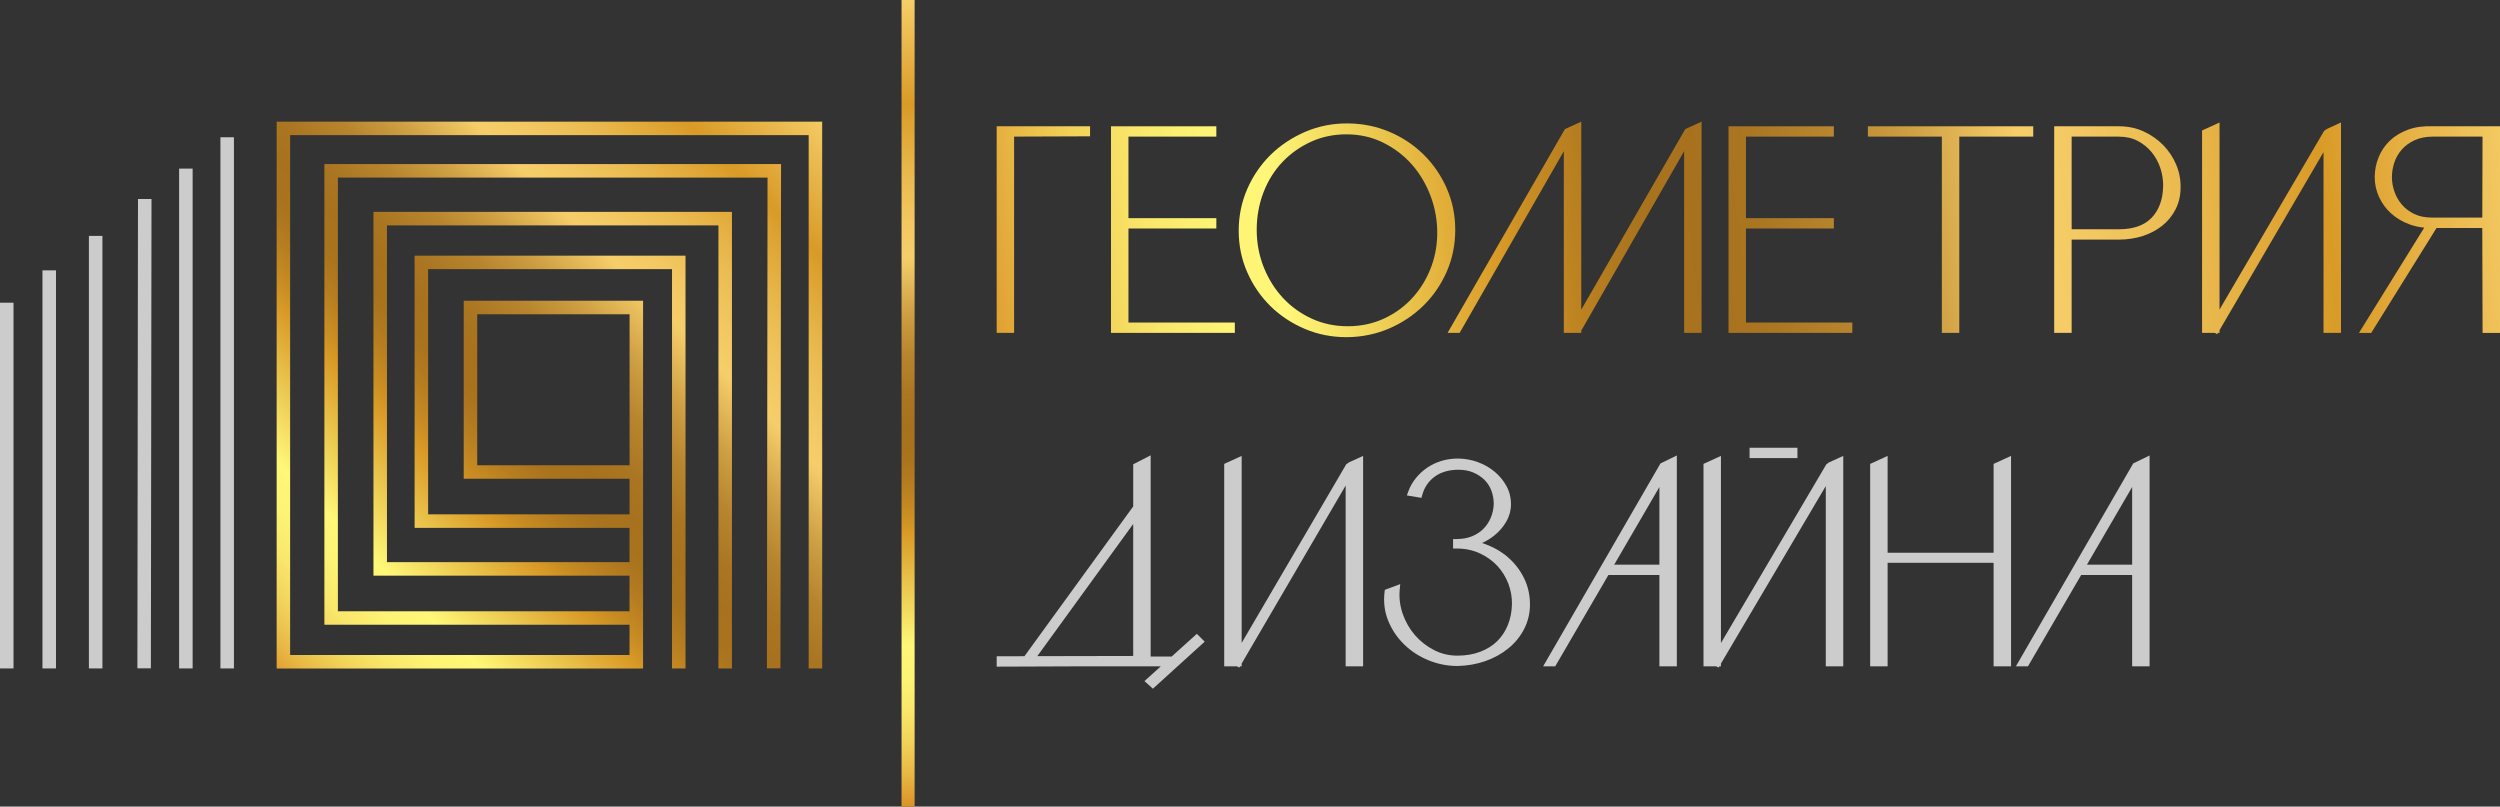 <?xml version="1.0" encoding="UTF-8"?> <svg xmlns="http://www.w3.org/2000/svg" xmlns:xlink="http://www.w3.org/1999/xlink" id="Layer_2" data-name="Layer 2" viewBox="0 0 1182.19 381.42"><rect x="0" y="0" width="1182.19" height="381.42" fill="#333333" stroke="none"/><defs><style> .cls-1 { fill: url(#linear-gradient-2); } .cls-2 { fill: url(#linear-gradient-6); } .cls-3 { fill: url(#linear-gradient-11); } .cls-4 { fill: url(#linear-gradient-10); } .cls-5 { fill: url(#linear-gradient-5); } .cls-6 { fill: url(#linear-gradient-7); } .cls-7 { fill: #ccc; } .cls-8 { fill: url(#linear-gradient-9); } .cls-9 { fill: url(#linear-gradient-3); } .cls-10 { fill: url(#linear-gradient); } .cls-11 { fill: url(#linear-gradient-4); } .cls-12 { fill: url(#linear-gradient-8); } </style><linearGradient id="linear-gradient" x1="125.9" y1="319.56" x2="391.68" y2="56.07" gradientUnits="userSpaceOnUse"><stop offset="0" stop-color="#db9125"></stop><stop offset="0" stop-color="#db9326"></stop><stop offset=".04" stop-color="#e8b743"></stop><stop offset=".08" stop-color="#f2d35a"></stop><stop offset=".12" stop-color="#f9e76b"></stop><stop offset=".16" stop-color="#fdf374"></stop><stop offset=".2" stop-color="#fff778"></stop><stop offset=".28" stop-color="#e9c24a"></stop><stop offset=".34" stop-color="#d99a26"></stop><stop offset=".36" stop-color="#ca8e23"></stop><stop offset=".4" stop-color="#b67d20"></stop><stop offset=".43" stop-color="#aa741e"></stop><stop offset=".47" stop-color="#a7711e"></stop><stop offset=".51" stop-color="#ab7622"></stop><stop offset=".56" stop-color="#b8852e"></stop><stop offset=".61" stop-color="#cd9e42"></stop><stop offset=".66" stop-color="#eac05e"></stop><stop offset=".68" stop-color="#f6ce69"></stop><stop offset=".72" stop-color="#f3c862"></stop><stop offset=".78" stop-color="#eaba4f"></stop><stop offset=".85" stop-color="#dda230"></stop><stop offset=".87" stop-color="#d99a26"></stop><stop offset="1" stop-color="#f6ce69"></stop></linearGradient><linearGradient id="linear-gradient-2" x1="335.27" y1="1351.02" x2="716.69" y2="1351.02" gradientTransform="translate(-921.61 716.69) rotate(-90)" xlink:href="#linear-gradient"></linearGradient><linearGradient id="linear-gradient-3" x1="454.73" y1="111.34" x2="1184.95" y2="13.3" xlink:href="#linear-gradient"></linearGradient><linearGradient id="linear-gradient-4" x1="456.14" y1="121.79" x2="1186.35" y2="23.75" xlink:href="#linear-gradient"></linearGradient><linearGradient id="linear-gradient-5" x1="457.64" y1="132.96" x2="1187.85" y2="34.92" xlink:href="#linear-gradient"></linearGradient><linearGradient id="linear-gradient-6" x1="459.91" y1="149.93" x2="1190.13" y2="51.89" xlink:href="#linear-gradient"></linearGradient><linearGradient id="linear-gradient-7" x1="461.31" y1="160.3" x2="1191.52" y2="62.26" xlink:href="#linear-gradient"></linearGradient><linearGradient id="linear-gradient-8" x1="462.34" y1="167.98" x2="1192.55" y2="69.94" xlink:href="#linear-gradient"></linearGradient><linearGradient id="linear-gradient-9" x1="463.59" y1="177.3" x2="1193.8" y2="79.25" xlink:href="#linear-gradient"></linearGradient><linearGradient id="linear-gradient-10" x1="465.29" y1="189.97" x2="1195.5" y2="91.93" xlink:href="#linear-gradient"></linearGradient><linearGradient id="linear-gradient-11" x1="466.93" y1="202.18" x2="1197.14" y2="104.13" xlink:href="#linear-gradient"></linearGradient></defs><g id="Layer_1-2" data-name="Layer 1"><path class="cls-10" d="m130.82,57.52v258.61h170.86l2.41-.04v-173.87h-84.81v84.16h78.42v16.85h-95.25v-115.96h115.33v188.82h6.39V120.89h-128.11v128.74h101.63v16.2h-114.7V106.57h156.74v209.52h6.39V100.18h-169.52v172.03h121.09v16.83h-137.91V83.98h203.17l-.28,229.78v2.27h6.38s.29-235.24.29-235.24v-3.2s-215.95,0-215.95,0v217.83h144.3v14.32h-160.5V63.9h245.21v252.19h6.39V57.52H130.82Zm166.89,91.1v71.38h-72.04v-71.38h72.04Z"></path><g><rect class="cls-7" x="84.7" y="79.73" width="6.39" height="236.36"></rect><rect class="cls-7" x="104.23" y="64.91" width="6.39" height="251.18"></rect><polygon class="cls-7" points="64.97 313.76 64.97 316.03 71.35 316.05 71.64 96.39 71.64 94.11 65.25 94.11 64.97 313.76"></polygon><rect class="cls-7" x="42.04" y="111.55" width="6.39" height="204.54"></rect><rect class="cls-7" x="20.08" y="127.85" width="6.39" height="188.24"></rect><rect class="cls-7" y="143.14" width="6.39" height="172.95"></rect></g><rect class="cls-1" x="426.32" y="0" width="6.18" height="381.42"></rect><g><polygon class="cls-9" points="471.3 157.41 479.54 157.41 479.54 64.6 515.46 64.46 515.46 59.72 471.3 59.72 471.3 157.41"></polygon><polygon class="cls-11" points="533.62 108.05 575.18 108.05 575.18 103.16 533.62 103.16 533.62 64.6 575.18 64.6 575.18 59.72 525.36 59.72 525.36 157.41 583.92 157.41 583.92 152.52 533.62 152.52 533.62 108.05"></polygon><path class="cls-5" d="m684.18,89.15h0c-2.63-6-6.26-11.34-10.79-15.87-4.54-4.53-9.93-8.17-16.02-10.8-6.1-2.64-12.71-4.02-19.65-4.12-7.22-.09-14.08,1.23-20.36,3.91-6.28,2.69-11.83,6.36-16.48,10.92-4.66,4.57-8.39,10.01-11.08,16.16-2.69,6.15-4.05,12.79-4.05,19.74s1.36,13.58,4.05,19.68c2.69,6.11,6.39,11.5,11,16.02,4.62,4.53,10.12,8.16,16.36,10.79,6.03,2.55,12.58,3.85,19.46,3.85h.69c6.92-.1,13.53-1.48,19.65-4.12,6.09-2.63,11.52-6.26,16.13-10.78,4.63-4.53,8.33-9.92,11.01-16.02,2.69-6.12,4.05-12.79,4.05-19.81s-1.34-13.51-3.98-19.54Zm-4.54,21.54c-.08,5.93-1.22,11.6-3.37,16.84-2.15,5.25-5.13,9.9-8.86,13.85-3.71,3.93-8.19,7.1-13.3,9.42-5.08,2.3-10.74,3.47-16.82,3.47s-11.8-1.21-17.01-3.6h0c-5.23-2.4-9.82-5.71-13.63-9.82-3.82-4.12-6.87-9-9.07-14.52-2.19-5.5-3.31-11.43-3.31-17.64s1.07-12.14,3.18-17.66c2.1-5.48,5.09-10.31,8.91-14.34,3.82-4.03,8.36-7.27,13.51-9.63,5.12-2.35,10.76-3.54,16.75-3.54,6.33,0,12.2,1.32,17.44,3.92,5.28,2.62,9.87,6.12,13.64,10.41,3.78,4.31,6.77,9.37,8.88,15.05,2.11,5.69,3.14,11.67,3.05,17.78Z"></path><polygon class="cls-2" points="747.74 146.44 747.74 57.52 740.01 61.05 684.53 157.41 690.23 157.41 739.49 71.51 739.49 157.41 747.74 157.41 747.74 156.35 796.39 71.51 796.39 157.41 804.64 157.41 804.64 57.52 796.91 61.05 747.74 146.44"></polygon><polygon class="cls-6" points="825.62 108.05 867.18 108.05 867.18 103.16 825.62 103.16 825.62 64.6 867.18 64.6 867.18 59.72 817.37 59.72 817.37 157.41 875.92 157.41 875.92 152.52 825.62 152.52 825.62 108.05"></polygon><polygon class="cls-12" points="883.27 64.6 918.25 64.6 918.25 157.41 926.5 157.41 926.5 64.6 961.47 64.6 961.47 59.72 883.27 59.72 883.27 64.6"></polygon><path class="cls-8" d="m1022.9,68.59h0c-2.6-2.65-5.7-4.81-9.2-6.42-3.53-1.63-7.45-2.45-11.63-2.45h-30.69v97.7h8.25v-44.12h22.44c3.92,0,7.68-.57,11.17-1.7,3.5-1.13,6.61-2.77,9.24-4.87,2.65-2.12,4.78-4.74,6.32-7.78,1.56-3.07,2.35-6.52,2.35-10.24.09-3.74-.61-7.4-2.09-10.9-1.48-3.47-3.55-6.57-6.15-9.22Zm-.01,19.75c-.17,6.15-2.01,11.09-5.49,14.69-3.45,3.57-8.61,5.38-15.33,5.38h-22.44v-43.8h22.3c3.37,0,6.38.68,8.93,2.02,2.59,1.35,4.83,3.17,6.65,5.4,1.82,2.23,3.21,4.8,4.13,7.63.92,2.84,1.34,5.76,1.26,8.69Z"></path><polygon class="cls-4" points="1098.98 61.95 1049.57 146.36 1049.57 57.92 1041.31 61.69 1041.31 157.41 1047.33 157.41 1048.45 158.03 1048.81 157.41 1049.57 157.41 1049.57 156.12 1098.74 71.94 1098.74 157.41 1107 157.41 1107 57.92 1100.27 61 1098.98 61.95"></polygon><path class="cls-3" d="m1150.34,59.72c-4.35-.18-8.26.35-11.63,1.59-3.4,1.25-6.3,3.01-8.62,5.23-2.33,2.24-4.13,4.89-5.33,7.88-1.2,2.97-1.81,6.13-1.81,9.4s.71,6.5,2.12,9.49c1.4,3,3.35,5.61,5.81,7.78,2.45,2.16,5.35,3.86,8.64,5.05,2.14.78,4.43,1.28,6.84,1.52l-30.87,49.77h5.79l30.9-49.63h21.63l.14,49.63h8.25V59.72h-31.85Zm23.59,4.89l-.12,38.29h-23.66c-3.3,0-6.17-.57-8.51-1.71h0c-2.35-1.13-4.33-2.63-5.87-4.46-1.56-1.84-2.74-3.91-3.51-6.16-.78-2.26-1.18-4.53-1.18-6.75s.38-4.65,1.12-6.91c.73-2.23,1.91-4.29,3.49-6.12,1.57-1.82,3.61-3.32,6.06-4.46,2.45-1.14,5.37-1.72,8.67-1.72h23.51Z"></path></g><g><path class="cls-7" d="m554.02,310.46h-9.9v-95.15l-8.25,4.25v19.91l-51.44,70.84-13.12.03v4.9l36.75-.14h40.85l-7.72,6.97,3.99,3.6,24.49-22.24-3.72-3.71-11.92,10.76Zm-18.16-62.67v62.4l-45.35.09,45.35-62.5Z"></path><polygon class="cls-7" points="636.57 219.61 587.15 304.03 587.15 215.59 578.9 219.36 578.9 315.08 584.92 315.08 586.04 315.7 586.4 315.08 587.15 315.08 587.15 313.78 636.33 229.6 636.33 315.08 644.58 315.08 644.58 215.59 637.86 218.66 636.57 219.61"></polygon><path class="cls-7" d="m713.03,263.47c-3.14-2.67-6.85-4.8-11.04-6.31-.38-.14-.77-.27-1.16-.39,2.08-.95,3.99-2.12,5.7-3.48,2.37-1.88,4.3-4.11,5.74-6.62,1.5-2.59,2.25-5.38,2.25-8.28,0-3.06-.73-5.95-2.17-8.59-1.41-2.56-3.29-4.84-5.6-6.76-2.3-1.92-4.99-3.45-7.99-4.54-5.54-2.02-11.84-2.2-17.29-.5-2.45.77-4.71,1.87-6.73,3.26-2.02,1.4-3.8,3.06-5.29,4.93-1.5,1.88-2.66,3.92-3.45,6.08l-.73,2,6.89,1.15.43-1.52c1.04-3.62,3.05-6.51,5.98-8.6,2.95-2.1,6.7-3.17,11.14-3.17,2.61,0,4.97.45,7.03,1.33,2.07.9,3.86,2.08,5.3,3.53,1.42,1.42,2.5,3.13,3.22,5.07.73,2,1.1,4.11,1.1,6.26-.08,2.29-.56,4.48-1.41,6.51-.85,2.02-2.03,3.8-3.52,5.28-1.48,1.48-3.29,2.66-5.4,3.51-2.11.85-4.51,1.28-7.14,1.28h-1.77v4.49h1.77c3.94,0,7.58.76,10.82,2.25,3.26,1.51,6.06,3.5,8.32,5.92,2.25,2.42,4.01,5.26,5.23,8.44,1.21,3.19,1.78,6.5,1.7,9.82-.08,3.53-.74,6.82-1.95,9.79-1.21,2.95-2.91,5.51-5.05,7.61-2.15,2.11-4.84,3.79-8,4.99-3.19,1.22-6.83,1.83-10.81,1.83s-7.62-.89-11.02-2.63c-3.46-1.77-6.5-4.14-9.02-7.05-2.53-2.92-4.48-6.3-5.78-10.05-1.3-3.73-1.79-7.54-1.45-11.3l.25-2.79-7.28,2.7-.13,1.08c-.57,4.86.04,9.48,1.81,13.73,1.74,4.2,4.28,7.93,7.53,11.08,3.24,3.15,7.09,5.65,11.46,7.43,4.36,1.78,8.95,2.69,13.68,2.69,4.65-.09,9.09-.87,13.2-2.32,4.12-1.45,7.79-3.48,10.89-6.02,3.13-2.56,5.64-5.64,7.45-9.17,1.82-3.56,2.75-7.45,2.75-11.56,0-4.56-.97-8.81-2.88-12.63-1.89-3.78-4.45-7.06-7.63-9.77Z"></path><path class="cls-7" d="m729.72,315.08h5.71l25.15-43.18h24.11v43.18h8.25v-99.7l-7.74,3.76-55.48,95.94Zm33.6-48.07l21.37-36.71v36.71h-21.37Z"></path><polygon class="cls-7" points="863.6 219.62 813.79 304.08 813.79 215.59 805.54 219.36 805.54 315.08 811.56 315.08 812.67 315.69 813.03 315.08 813.79 315.08 813.79 313.79 863.37 229.84 863.37 315.08 871.63 315.08 871.63 215.59 864.8 218.7 863.6 219.62"></polygon><rect class="cls-7" x="827.33" y="211.73" width="22.64" height="4.89"></rect><polygon class="cls-7" points="942.73 261.36 892.61 261.36 892.61 215.59 884.36 219.36 884.36 315.08 892.61 315.08 892.61 266.12 942.73 266.12 942.73 315.08 950.98 315.08 950.98 215.58 942.73 219.36 942.73 261.36"></polygon><path class="cls-7" d="m1008.75,219.14l-55.48,95.94h5.71l25.15-43.18h24.11v43.18h8.25v-99.7l-7.74,3.76Zm-.51,11.16v36.71h-21.37l21.37-36.71Z"></path></g></g></svg> 